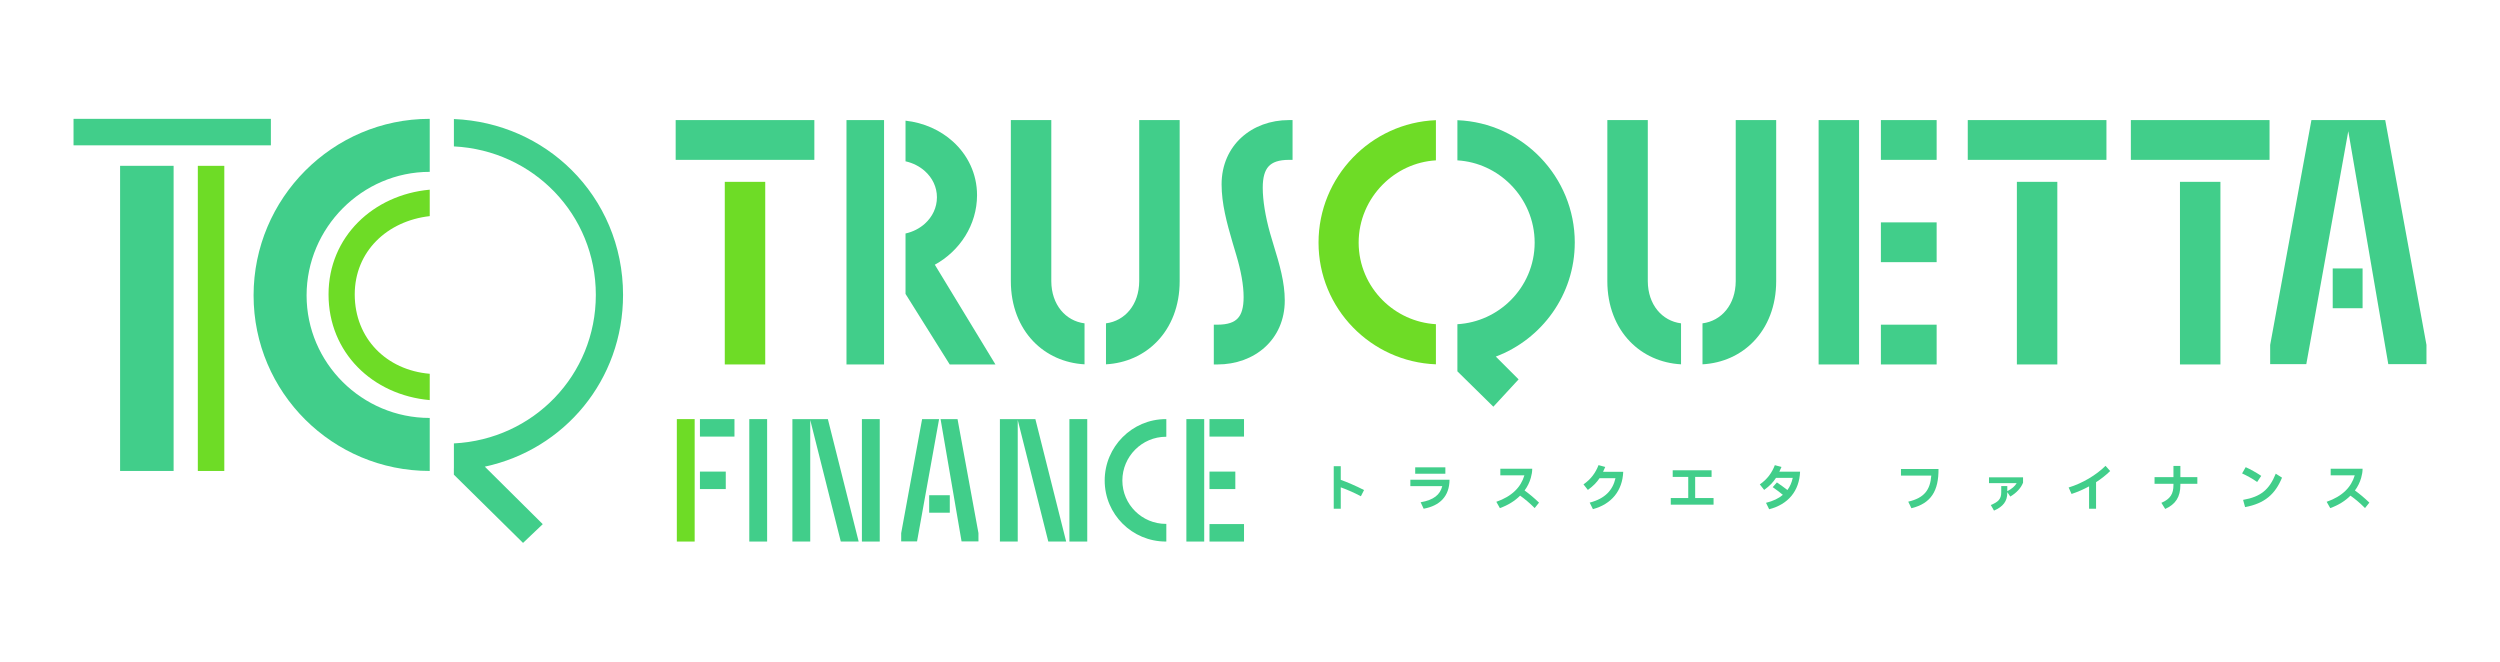 <svg width="340" height="90" viewBox="0 0 340 90" fill="none" xmlns="http://www.w3.org/2000/svg">
<path d="M30.506 22.553H26.904V64.052H30.506V22.553Z" fill="#6EDC26"/>
<path d="M16.333 64.05H16.666H23.611V22.551H16.333V64.05Z" fill="#41CE8A"/>
<path d="M36.84 16.163H10V19.765H10.333H36.84V16.163Z" fill="#41CE8A"/>
<path d="M58.43 16.163C45.224 16.163 34.487 26.97 34.487 40.174C34.487 53.378 45.227 64.049 58.43 64.049H58.444V56.84H58.43C53.832 56.84 49.65 54.972 46.614 51.954C43.579 48.934 41.696 44.77 41.696 40.174C41.696 35.578 43.581 31.378 46.616 28.325C49.653 25.273 53.835 23.373 58.43 23.373H58.444V16.163H58.43Z" fill="#41CE8A"/>
<path d="M84.735 40.106C84.735 33.406 82.066 27.416 77.722 23.106C73.611 19.027 67.997 16.452 61.73 16.188V19.912C72.521 20.447 81.033 29.181 81.033 40.108C81.033 51.034 72.519 59.767 61.73 60.303V63.693H61.725V64.554L71.133 73.836L73.814 71.285L65.935 63.465C76.763 61.143 84.736 51.673 84.735 40.106Z" fill="#41CE8A"/>
<path d="M44.682 40.041C44.677 47.944 50.661 53.721 58.444 54.414V50.834C52.546 50.338 48.251 46.023 48.244 40.043C48.247 34.2 52.648 30.049 58.444 29.393V25.796C50.78 26.49 44.68 32.197 44.682 40.039V40.041Z" fill="#6EDC26"/>
<path d="M98.57 24.73V49.565H99.065H104.072V24.73H98.57Z" fill="#6EDC26"/>
<path d="M91.891 21.741H92.385H110.752V16.331H91.891V21.741Z" fill="#41CE8A"/>
<path d="M168.832 18.701C167.164 20.224 166.136 22.433 166.137 25.071C166.137 27.695 166.847 30.316 167.631 32.995L168.139 34.701C168.775 36.837 169.132 38.777 169.132 40.411C169.132 41.808 168.861 42.729 168.342 43.283C167.83 43.839 166.981 44.153 165.572 44.156H165.078V49.566H165.572C168.076 49.566 170.364 48.734 172.032 47.22C173.701 45.708 174.73 43.509 174.728 40.872C174.727 38.38 174.015 35.94 173.231 33.402L172.728 31.708C172.092 29.438 171.733 27.262 171.733 25.532C171.733 24.135 172.004 23.2 172.526 22.634C173.042 22.067 173.887 21.744 175.293 21.741H175.788V16.331H175.293C172.788 16.331 170.5 17.175 168.834 18.701H168.832Z" fill="#41CE8A"/>
<path d="M274.295 49.565H274.789H279.796V24.73H274.295V49.565Z" fill="#41CE8A"/>
<path d="M267.615 21.741H268.107H286.476V16.331H267.615V21.741Z" fill="#41CE8A"/>
<path d="M289.796 21.741H290.289H308.658V16.331H289.796V21.741Z" fill="#41CE8A"/>
<path d="M296.476 49.565H296.969H301.978V24.73H296.476V49.565Z" fill="#41CE8A"/>
<path d="M317.249 41.918H317.57H321.311V36.509H317.249V41.918Z" fill="#41CE8A"/>
<path d="M324.39 16.331H319.64H319.109H314.354L308.743 46.909V46.954V49.519H313.658L319.367 17.839L324.806 49.519H330V46.909L324.39 16.331Z" fill="#41CE8A"/>
<path d="M120.231 16.331H115.122V49.566H120.231V16.331Z" fill="#41CE8A"/>
<path d="M127.138 35.999C130.539 34.136 132.877 30.572 132.878 26.546C132.878 23.638 131.613 21.069 129.595 19.247C127.886 17.701 125.636 16.685 123.151 16.411V21.938C124.166 22.163 125.073 22.631 125.784 23.27C126.802 24.184 127.421 25.43 127.423 26.824C127.423 28.242 126.802 29.498 125.783 30.419C125.071 31.061 124.164 31.531 123.151 31.756V39.971L129.163 49.569H135.381L127.136 36.001L127.138 35.999Z" fill="#41CE8A"/>
<path d="M147.496 43.974C144.923 43.648 142.992 41.443 142.977 38.246V16.331H137.475V38.246C137.475 41.605 138.623 44.446 140.544 46.438C142.322 48.286 144.758 49.395 147.496 49.547V43.974Z" fill="#41CE8A"/>
<path d="M154.933 16.331V38.246C154.918 41.443 152.987 43.646 150.414 43.974V49.547C153.152 49.396 155.588 48.286 157.366 46.438C159.287 44.446 160.437 41.606 160.435 38.246V16.331H154.933Z" fill="#41CE8A"/>
<path d="M195.285 44.09C192.478 43.926 189.939 42.721 188.057 40.851C186.032 38.837 184.777 36.061 184.776 32.995C184.776 29.929 186.032 27.128 188.059 25.091C189.94 23.2 192.478 21.974 195.284 21.808V16.345C186.419 16.693 179.322 24.049 179.32 32.993C179.32 41.94 186.423 49.205 195.284 49.548V44.088L195.285 44.09Z" fill="#6EDC26"/>
<path d="M214.17 32.995C214.17 24.05 207.071 16.695 198.206 16.347V21.81C201.012 21.976 203.549 23.202 205.431 25.093C207.458 27.13 208.714 29.931 208.714 32.997C208.714 36.063 207.459 38.838 205.433 40.853C203.553 42.723 201.013 43.928 198.205 44.092V50.501L203.097 55.312L206.528 51.595L203.429 48.497C209.687 46.143 214.167 40.079 214.168 32.997L214.17 32.995Z" fill="#41CE8A"/>
<path d="M228.62 43.974C226.047 43.648 224.117 41.443 224.1 38.246V16.331H218.598V38.246C218.598 41.605 219.747 44.446 221.667 46.438C223.446 48.286 225.882 49.395 228.62 49.547V43.974Z" fill="#41CE8A"/>
<path d="M236.059 16.331V38.246C236.043 41.443 234.112 43.646 231.539 43.974V49.547C234.277 49.396 236.713 48.286 238.492 46.438C240.412 44.446 241.562 41.606 241.561 38.246V16.331H236.059Z" fill="#41CE8A"/>
<path d="M263.383 16.331H255.801V21.741H263.383V16.331Z" fill="#41CE8A"/>
<path d="M247.332 16.331V49.566H252.834V16.331H252.339H247.332Z" fill="#41CE8A"/>
<path d="M263.383 30.243H255.801V35.653H263.383V30.243Z" fill="#41CE8A"/>
<path d="M263.383 44.156H255.801V49.566H263.383V44.156Z" fill="#41CE8A"/>
<path d="M98.704 64.136H95.192V66.513H98.704V64.136Z" fill="#41CE8A"/>
<path d="M99.887 56.998H95.192V59.376H99.887V56.998Z" fill="#41CE8A"/>
<path d="M94.475 56.998H92.049V73.651H94.475V56.998Z" fill="#6EDC26"/>
<path d="M104.329 56.998H101.904V73.651H104.329V56.998Z" fill="#41CE8A"/>
<path d="M119.645 56.998H117.219V73.651H119.645V56.998Z" fill="#41CE8A"/>
<path d="M107.766 73.651H110.192V57.117L114.338 73.61L114.349 73.651H116.778L112.6 57.04L112.591 56.998H107.766V73.651Z" fill="#41CE8A"/>
<path d="M125.407 56.998L122.561 72.51V73.628H124.719L127.717 56.998H125.407Z" fill="#41CE8A"/>
<path d="M129.172 67.351H126.368V69.728H129.172V67.351Z" fill="#41CE8A"/>
<path d="M130.233 57.043L130.225 56.998H127.917L130.764 73.582L130.772 73.628H133.071L133.069 72.5L130.233 57.043Z" fill="#41CE8A"/>
<path d="M140.811 56.998H135.987V73.651H138.412V57.117L142.559 73.61L142.57 73.651H144.998L140.821 57.04L140.811 56.998Z" fill="#41CE8A"/>
<path d="M147.866 56.998H145.44V73.651H147.866V56.998Z" fill="#41CE8A"/>
<path d="M158.566 73.651H158.62V71.249H158.566C155.298 71.249 152.641 68.602 152.641 65.349C152.641 62.095 155.298 59.4 158.566 59.4H158.62V56.998H158.566C153.974 56.998 150.238 60.745 150.238 65.349C150.238 69.953 153.974 73.651 158.566 73.651Z" fill="#41CE8A"/>
<path d="M169.186 56.998H164.491V59.376H169.186V56.998Z" fill="#41CE8A"/>
<path d="M168.004 64.136H164.491V66.513H168.004V64.136Z" fill="#41CE8A"/>
<path d="M163.772 56.998H161.347V73.651H163.772V56.998Z" fill="#41CE8A"/>
<path d="M169.186 71.274H164.491V73.652H169.186V71.274Z" fill="#41CE8A"/>
<path d="M185.08 67.49C184.097 66.963 183.009 66.514 182.344 66.278V69.189H181.388V63.403H182.344V65.26C183.148 65.544 184.395 66.07 185.51 66.646L185.08 67.492V67.49Z" fill="#41CE8A"/>
<path d="M191.808 65.245H197.136C197.122 67.504 195.806 68.785 193.616 69.187L193.208 68.308C194.988 68.003 195.855 67.276 196.146 66.118H191.808V65.245ZM196.569 63.555V64.428H192.467V63.555H196.569Z" fill="#41CE8A"/>
<path d="M209.305 68.357L208.717 69.097C208.058 68.432 207.373 67.858 206.735 67.407C206.022 68.127 205.086 68.709 203.984 69.104L203.499 68.244C205.639 67.502 206.845 66.249 207.316 64.649H204.045V63.748H208.383C208.383 64.164 208.314 64.552 208.189 64.995C208.016 65.605 207.732 66.18 207.344 66.706C207.961 67.15 208.666 67.739 209.304 68.355L209.305 68.357Z" fill="#41CE8A"/>
<path d="M220.759 64.164C220.654 66.748 219.165 68.564 216.637 69.243L216.199 68.356C218.292 67.815 219.337 66.659 219.705 65.037H217.537C217.149 65.606 216.712 66.077 215.951 66.631L215.355 65.875C216.373 65.168 217.005 64.289 217.399 63.256L218.313 63.505C218.203 63.782 218.106 63.99 218.016 64.164H220.76H220.759Z" fill="#41CE8A"/>
<path d="M227.225 68.635V67.734H229.601V64.859H227.488V63.958H232.774V64.859H230.543V67.734H233.044V68.635H227.223H227.225Z" fill="#41CE8A"/>
<path d="M244.811 64.145C244.708 66.77 243.197 68.593 240.606 69.258L240.176 68.385C241.146 68.144 241.901 67.783 242.469 67.298C242.059 66.958 241.554 66.578 241.089 66.253L241.658 65.609C242.17 65.956 242.641 66.296 243.091 66.642C243.444 66.163 243.679 65.617 243.812 64.993H241.533C241.145 65.583 240.709 66.066 239.925 66.628L239.335 65.88C240.355 65.173 240.985 64.294 241.379 63.261L242.28 63.51C242.169 63.78 242.078 63.981 241.989 64.148H244.808L244.811 64.145Z" fill="#41CE8A"/>
<path d="M263.637 63.784C263.657 66.722 262.653 68.461 259.951 69.12L259.521 68.227C261.717 67.714 262.507 66.619 262.653 64.686H258.531V63.786H263.637V63.784Z" fill="#41CE8A"/>
<path d="M270.505 64.92H275.134V65.647C274.857 66.368 274.247 67.027 273.401 67.532L272.992 66.928V67.025C272.992 68.161 272.431 68.902 271.184 69.443L270.748 68.68C271.768 68.271 272.168 67.855 272.168 66.968V66.109H272.992V66.802C273.623 66.469 274.025 66.129 274.267 65.707H270.505V64.917V64.92Z" fill="#41CE8A"/>
<path d="M286.983 64.061C286.407 64.621 285.757 65.134 285.064 65.578V69.187H284.114V66.146C283.338 66.569 282.528 66.916 281.73 67.179L281.335 66.3C283.241 65.718 285.083 64.603 286.352 63.355L286.981 64.062L286.983 64.061Z" fill="#41CE8A"/>
<path d="M298.838 64.893V65.793H296.531V65.96C296.531 67.573 295.894 68.579 294.467 69.216L293.948 68.385C295.201 67.844 295.589 67.132 295.589 65.96V65.793H293.019V64.893H295.589V63.368H296.531V64.893H298.838Z" fill="#41CE8A"/>
<path d="M306.975 65.55C306.296 65.073 305.575 64.684 304.924 64.386L305.415 63.534C306.06 63.825 306.835 64.255 307.528 64.718L306.973 65.55H306.975ZM305.062 67.983C307.481 67.559 308.616 66.597 309.503 64.421L310.355 64.962C309.412 67.234 307.993 68.468 305.332 68.967L305.061 67.983H305.062Z" fill="#41CE8A"/>
<path d="M322.231 68.357L321.643 69.097C320.984 68.432 320.299 67.858 319.661 67.407C318.949 68.127 318.012 68.709 316.911 69.104L316.426 68.244C318.567 67.502 319.772 66.249 320.244 64.649H316.973V63.748H321.311C321.311 64.164 321.241 64.552 321.117 64.995C320.944 65.605 320.659 66.18 320.271 66.706C320.887 67.15 321.594 67.739 322.231 68.355V68.357Z" fill="#41CE8A"/>
</svg>
